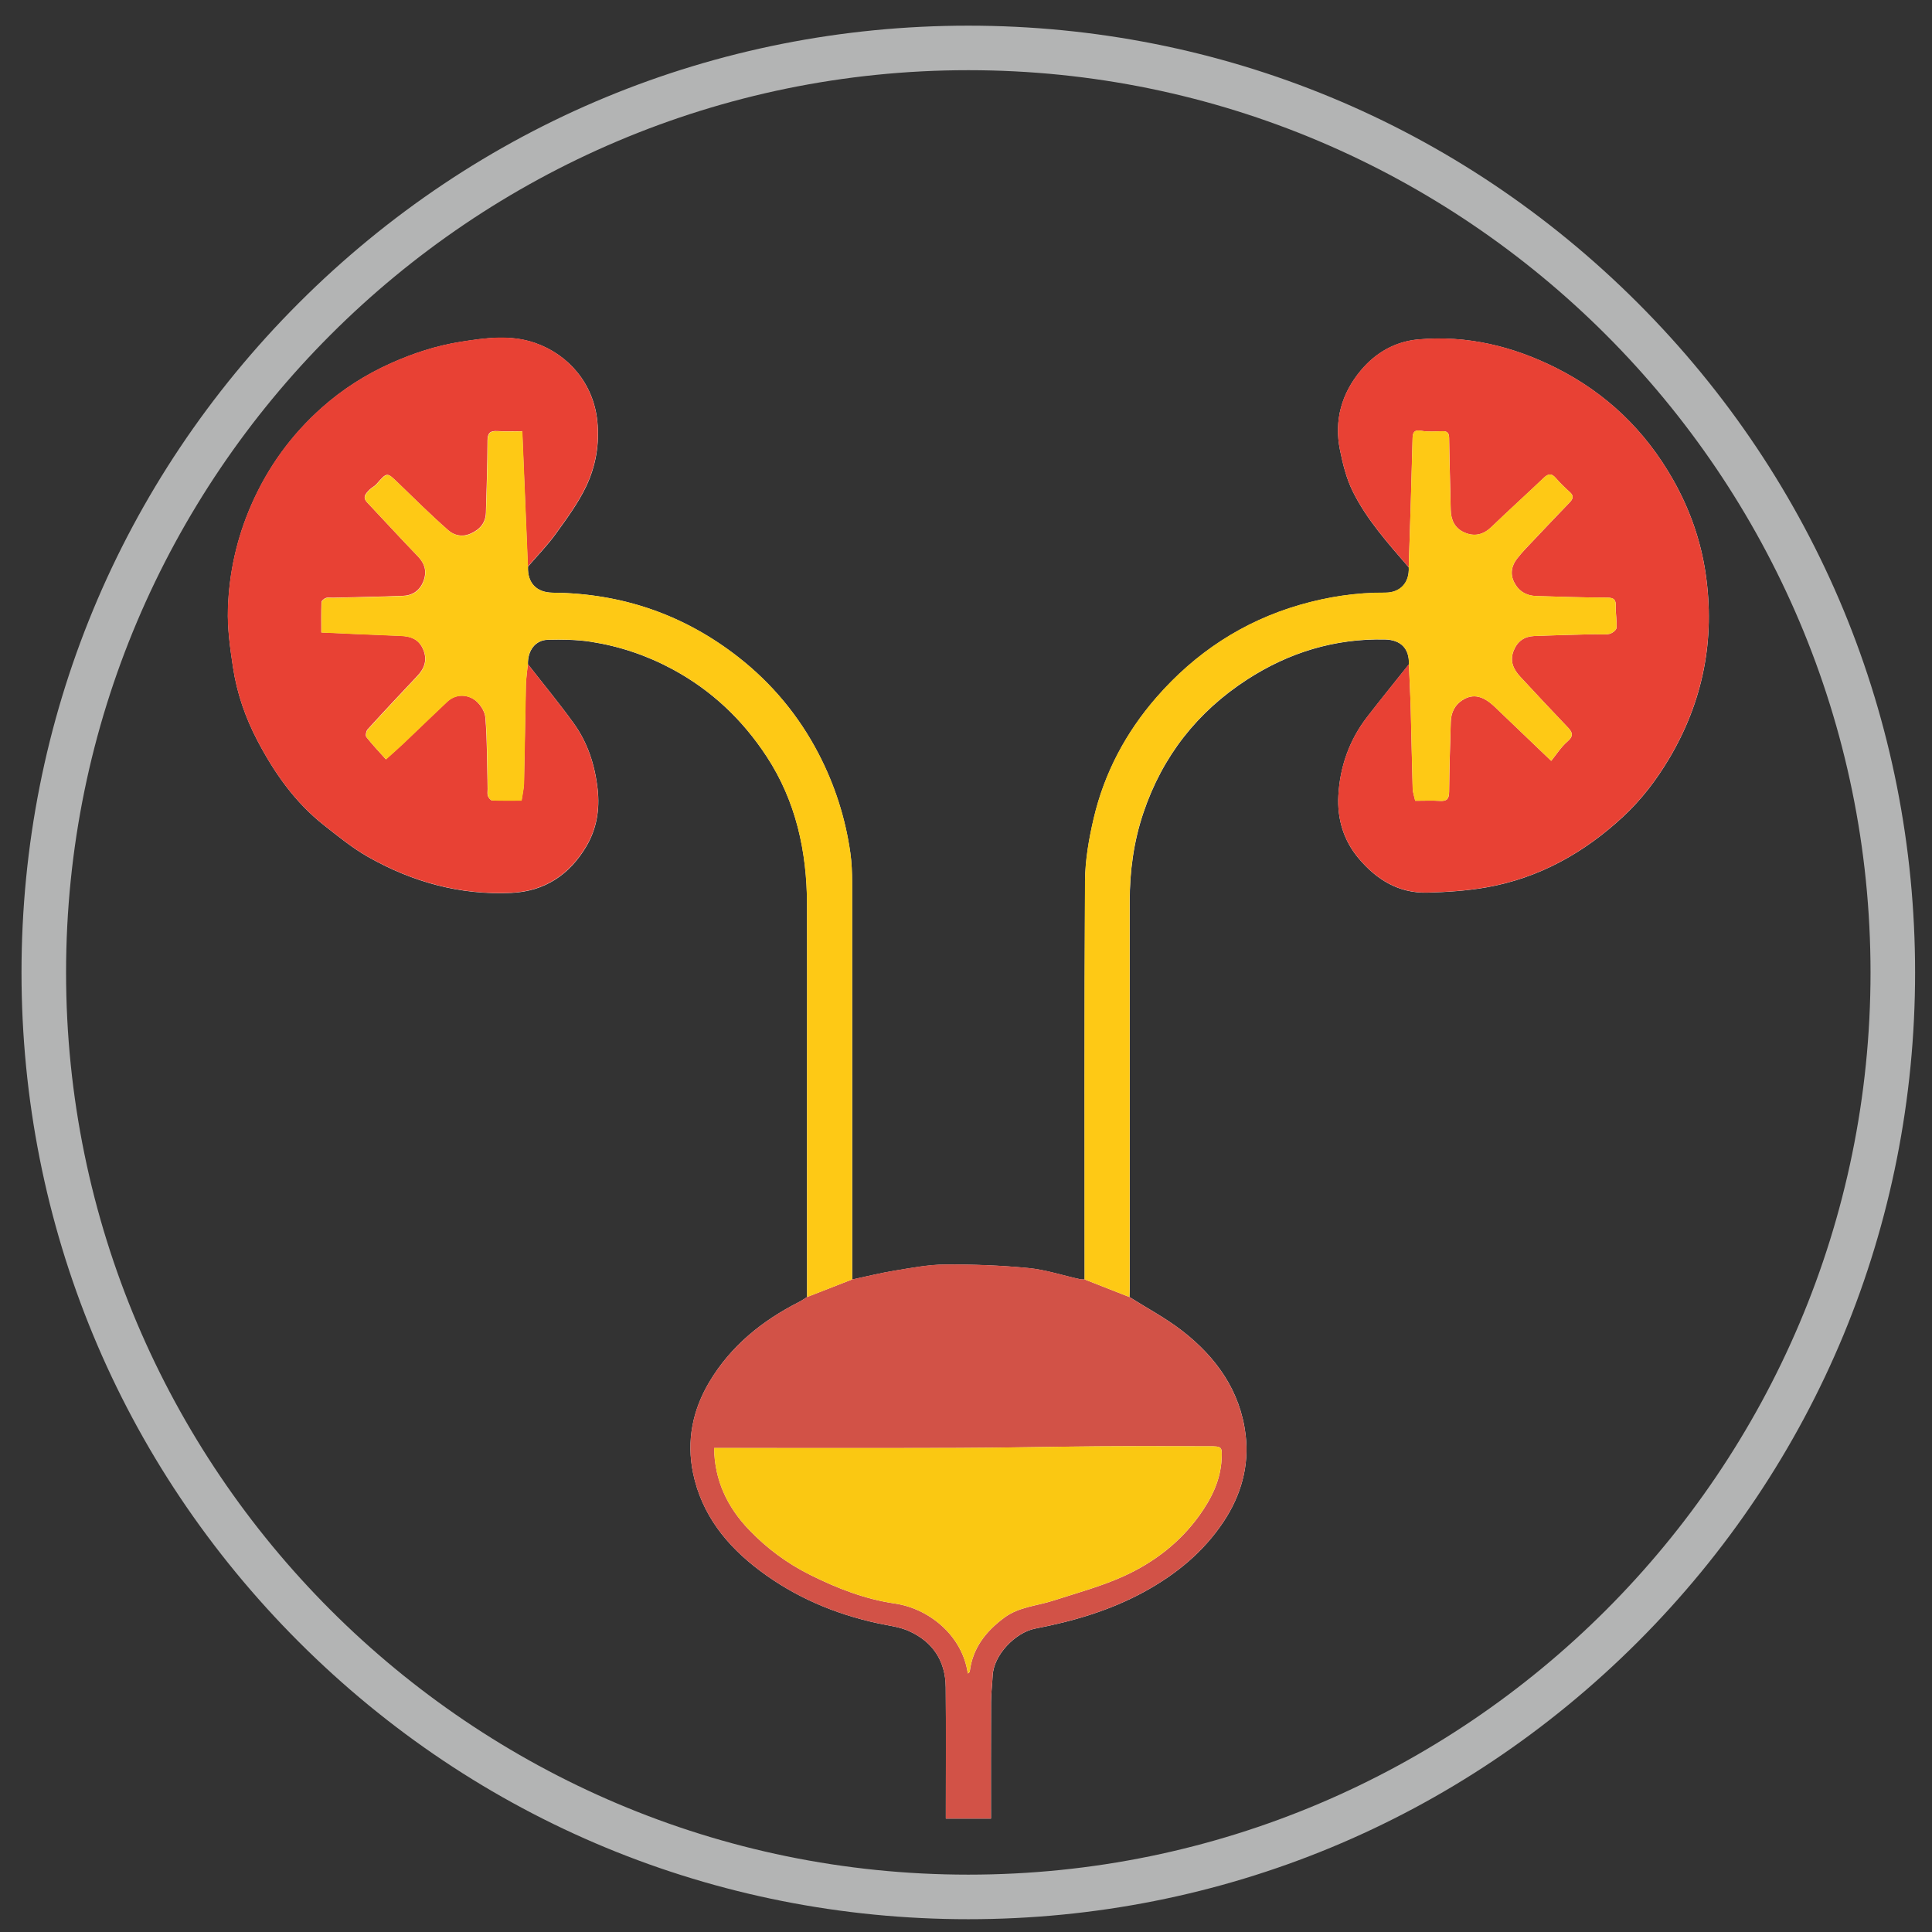 <?xml version="1.0" encoding="utf-8"?>
<!-- Generator: Adobe Illustrator 23.0.3, SVG Export Plug-In . SVG Version: 6.00 Build 0)  -->
<svg version="1.1" id="Layer_1" xmlns="http://www.w3.org/2000/svg" xmlns:xlink="http://www.w3.org/1999/xlink" x="0px" y="0px"
	 viewBox="0 0 512 512" style="enable-background:new 0 0 512 512;" xml:space="preserve">
<rect x="0" y="0" width="512" height="512" fill="#333333" stroke="none"/>
<style type="text/css">
	.st0{clip-path:url(#SVGID_2_);}
	.st1{clip-path:url(#SVGID_4_);fill:#B3B4B4;}
	.st2{fill:#FFFFFF;}
	.st3{fill:#E84134;}
	.st4{fill:#D25247;}
	.st5{fill:#FEC915;}
	.st6{fill:#FAC812;}
</style>
<g>
	<defs>
		<rect id="SVGID_1_" x="0.61" y="1.7" width="512" height="512"/>
	</defs>
	<clipPath id="SVGID_2_">
		<use xlink:href="#SVGID_1_"  style="overflow:visible;"/>
	</clipPath>
	<g class="st0">
		<defs>
			<rect id="SVGID_3_" x="0.61" y="1.7" width="512" height="512"/>
		</defs>
		<clipPath id="SVGID_4_">
			<use xlink:href="#SVGID_3_"  style="overflow:visible;"/>
		</clipPath>
		<path class="st1" d="M256.61,508.61c-67.02,0-130.03-26.1-177.42-73.49C31.8,387.73,5.7,324.72,5.7,257.71
			c0-67.02,26.1-130.03,73.49-177.42c47.39-47.39,110.4-73.49,177.42-73.49s130.03,26.1,177.42,73.49
			c47.39,47.39,73.49,110.4,73.49,177.42c0,67.02-26.1,130.02-73.49,177.41C386.63,482.51,323.63,508.61,256.61,508.61 M256.61,18.6
			c-131.84,0-239.1,107.26-239.1,239.11c0,131.84,107.26,239.09,239.1,239.09s239.1-107.26,239.1-239.09
			C495.7,125.86,388.44,18.6,256.61,18.6"/>
	</g>
</g>
<g>
	<g>
		<path class="st2" d="M213.89,343.73c-0.71,0.44-1.38,0.93-2.12,1.3c-9.79,4.97-18.09,11.65-23.77,21.18
			c-4.46,7.48-6.1,15.62-4.32,24.21c2.29,11.02,8.93,19.24,17.69,25.82c9.34,7.02,19.89,11.5,31.3,13.96c2.72,0.59,5.58,0.9,8.09,2
			c6.38,2.81,9.81,7.9,9.87,14.94c0.1,10.8,0.03,21.6,0.03,32.41c0,0.81,0,1.63,0,2.4c4.14,0,7.99,0,11.96,0
			c0-10.45-0.03-20.71,0.02-30.97c0.01-2.28,0.32-4.55,0.42-6.83c0.24-5.67,6.13-11.56,11.26-12.55
			c10.04-1.94,19.74-4.76,28.78-9.68c8.47-4.62,15.76-10.53,21.15-18.64c4.66-7.01,6.85-14.8,5.85-23.07
			c-1.41-11.61-7.81-20.58-16.88-27.58c-4.33-3.35-9.24-5.95-13.89-8.89c0.03-0.92,0.07-1.83,0.07-2.75
			c0-33.99,0.02-67.99-0.01-101.98c-0.01-8.07,1.05-15.96,3.63-23.61c5.04-14.96,14.28-26.74,27.48-35.3
			c11.07-7.18,23.24-10.91,36.53-10.62c4.21,0.09,6.48,2.41,6.36,6.56c-3.7,4.66-7.45,9.27-11.09,13.98
			c-4.73,6.13-7.21,13.22-7.62,20.86c-0.33,6.06,1.34,11.8,5.35,16.57c4.74,5.65,10.65,9.32,18.24,9.11
			c5.2-0.14,10.46-0.49,15.58-1.38c14.02-2.46,25.97-9.17,36.31-18.77c4.8-4.45,8.76-9.64,12.12-15.27
			c9.09-15.26,12.3-31.72,9.72-49.22c-1.3-8.79-4.25-17.1-8.67-24.88c-7.35-12.95-17.67-22.85-30.91-29.51
			c-11.44-5.75-23.61-8.72-36.53-7.57c-6.21,0.55-11.34,3.55-15.25,8.21c-5.08,6.07-7.13,13.23-5.53,21.09
			c0.76,3.73,1.7,7.56,3.37,10.94c3.74,7.56,9.4,13.82,14.86,20.17c0.22,4.04-2.25,6.73-6.23,6.7c-7.69-0.04-15.21,1.1-22.59,3.23
			c-15.12,4.37-27.76,12.73-38.03,24.51c-8.08,9.26-13.8,19.98-16.62,31.99c-1.29,5.48-2.28,11.17-2.32,16.77
			c-0.21,35.17-0.11,70.35-0.11,105.52c-0.45-0.03-0.91,0-1.34-0.1c-4.54-1-9.02-2.5-13.61-2.94c-7.31-0.71-14.7-0.98-22.05-0.93
			c-4.41,0.03-8.83,0.89-13.21,1.6c-3.82,0.62-7.6,1.57-11.39,2.37c0-35.07,0.01-70.15-0.03-105.22c0-2.65-0.11-5.33-0.48-7.94
			c-1.31-9.17-4.12-17.91-8.38-26.13c-5.22-10.07-12.37-18.67-21.27-25.64c-14.4-11.26-30.86-16.92-49.17-17.09
			c-4.32-0.04-6.76-2.56-6.6-6.89c2.45-2.86,5.11-5.57,7.31-8.61c2.94-4.08,5.99-8.19,8.13-12.69c2.54-5.35,3.57-11.17,2.95-17.27
			c-1.01-9.86-7.53-17.61-16.49-20.72c-6.51-2.27-13.15-1.33-19.69-0.3c-6.42,1.01-12.57,3.01-18.56,5.7
			c-6.71,3.01-12.81,6.91-18.24,11.74c-8.08,7.18-14.32,15.76-18.7,25.76c-3.88,8.87-5.92,18.1-6.21,27.66
			c-0.16,5.09,0.57,10.25,1.33,15.32c1.02,6.84,3.28,13.4,6.48,19.5c4.47,8.53,9.97,16.39,17.65,22.43
			c3.77,2.96,7.52,6.04,11.67,8.39c11.73,6.65,24.35,10.17,37.96,9.54c8.93-0.41,15.49-4.89,19.89-12.34
			c2.69-4.56,3.61-9.65,2.99-15.18c-0.73-6.47-2.66-12.35-6.42-17.54c-3.84-5.31-8.02-10.37-12.05-15.54
			c-0.09-3.61,1.95-6.39,5.24-6.47c3.79-0.09,7.64-0.06,11.38,0.51c7.64,1.18,14.92,3.63,21.76,7.33
			c10.28,5.55,18.49,13.34,24.86,23.05c7.81,11.9,10.69,25.22,10.73,39.26c0.04,13.02,0.01,26.03,0.01,39.05
			C213.87,300.4,213.88,322.07,213.89,343.73z"/>
		<path class="st3" d="M139.88,175.99c4.03,5.17,8.21,10.24,12.05,15.54c3.76,5.2,5.69,11.08,6.42,17.54
			c0.62,5.52-0.29,10.62-2.99,15.18c-4.4,7.44-10.96,11.92-19.89,12.34c-13.61,0.63-26.23-2.89-37.96-9.54
			c-4.14-2.35-7.9-5.43-11.67-8.39c-7.68-6.03-13.18-13.9-17.65-22.43c-3.2-6.1-5.45-12.66-6.48-19.5
			c-0.76-5.07-1.49-10.23-1.33-15.32c0.29-9.56,2.33-18.79,6.21-27.66c4.37-10,10.61-18.58,18.7-25.76
			c5.43-4.82,11.53-8.73,18.24-11.74c5.98-2.68,12.13-4.68,18.56-5.7c6.54-1.03,13.18-1.97,19.69,0.3
			c8.96,3.11,15.48,10.86,16.49,20.72c0.62,6.1-0.41,11.92-2.95,17.27c-2.14,4.51-5.19,8.62-8.13,12.69
			c-2.2,3.04-4.85,5.75-7.31,8.61c-0.49-11.92-0.99-23.83-1.49-35.87c-2.4,0-4.47,0.11-6.52-0.03c-1.96-0.13-2.67,0.49-2.68,2.56
			c-0.02,6.34-0.23,12.67-0.42,19c-0.08,2.8-1.6,4.54-4.16,5.65c-2.21,0.95-4.31,0.39-5.77-0.89c-4.61-4.03-8.96-8.36-13.37-12.62
			c-2.94-2.84-2.89-2.86-5.68,0.33c-0.54,0.62-1.37,0.97-1.94,1.57c-0.87,0.93-1.9,1.88-0.57,3.29c4.48,4.74,8.88,9.56,13.41,14.25
			c1.89,1.95,2.48,4.03,1.55,6.56c-0.95,2.56-2.9,3.87-5.52,3.97c-6.18,0.23-12.36,0.33-18.54,0.49c-0.61,0.02-1.28-0.13-1.82,0.07
			c-0.48,0.17-1.15,0.71-1.17,1.1c-0.1,2.64-0.05,5.28-0.05,8.03c7.21,0.32,14.05,0.66,20.9,0.9c3.2,0.11,5.11,1.15,6.16,3.75
			c1.06,2.64,0.3,4.87-1.59,6.87c-4.42,4.69-8.84,9.39-13.18,14.16c-0.41,0.45-0.64,1.67-0.34,2.05c1.58,2.01,3.36,3.87,5.17,5.9
			c1.96-1.77,3.43-3.05,4.84-4.39c3.81-3.61,7.56-7.29,11.39-10.87c2.1-1.97,4.85-2.01,6.98-0.71c1.52,0.93,3.01,3.12,3.15,4.86
			c0.51,6.31,0.45,12.66,0.6,18.99c0.01,0.61-0.13,1.28,0.07,1.82c0.17,0.48,0.7,1.16,1.09,1.18c2.64,0.1,5.28,0.05,7.82,0.05
			c0.26-1.79,0.62-3.21,0.65-4.64c0.2-8.71,0.31-17.42,0.5-26.13C139.43,179.61,139.71,177.8,139.88,175.99z"/>
		<path class="st3" d="M373.33,150.34c-5.46-6.35-11.12-12.61-14.86-20.17c-1.67-3.38-2.61-7.21-3.37-10.94
			c-1.61-7.86,0.45-15.02,5.53-21.09c3.9-4.66,9.03-7.66,15.25-8.21c12.92-1.15,25.09,1.82,36.53,7.57
			c13.24,6.66,23.56,16.55,30.91,29.51c4.42,7.78,7.37,16.09,8.67,24.88c2.58,17.5-0.63,33.96-9.72,49.22
			c-3.36,5.64-7.32,10.82-12.12,15.27c-10.34,9.61-22.3,16.32-36.31,18.77c-5.12,0.9-10.37,1.24-15.58,1.38
			c-7.6,0.2-13.5-3.46-18.24-9.11c-4-4.77-5.67-10.51-5.35-16.57c0.41-7.63,2.89-14.72,7.62-20.86c3.63-4.71,7.39-9.32,11.09-13.98
			c0.17,4.11,0.39,8.22,0.5,12.33c0.19,6.87,0.29,13.74,0.5,20.61c0.03,1.09,0.44,2.16,0.67,3.27c2.37,0,4.52-0.1,6.65,0.03
			c1.87,0.11,2.32-0.69,2.34-2.43c0.06-6.18,0.25-12.36,0.44-18.54c0.07-2.39,1.01-4.41,3.07-5.73c2.87-1.84,5.54-1.13,8.64,1.83
			c4.73,4.53,9.46,9.06,14.9,14.26c1.4-1.72,2.61-3.69,4.29-5.12c1.78-1.53,1.32-2.5,0-3.87c-4.2-4.39-8.34-8.83-12.47-13.28
			c-1.85-1.99-2.88-4.19-1.75-6.99c1-2.46,2.83-3.71,5.39-3.82c5.18-0.22,10.37-0.34,15.55-0.47c1.45-0.04,2.94,0.17,4.35-0.08
			c0.75-0.14,1.88-0.99,1.94-1.59c0.16-1.87-0.26-3.78-0.19-5.67c0.07-1.77-0.42-2.36-2.3-2.37c-6.26-0.02-12.51-0.23-18.77-0.42
			c-2.62-0.08-4.66-1.26-5.87-3.67c-1.1-2.21-0.67-4.34,0.73-6.17c1.43-1.87,3.12-3.54,4.74-5.26c3.08-3.27,6.19-6.52,9.3-9.76
			c0.89-0.93,1.06-1.73-0.01-2.69c-1.31-1.18-2.58-2.41-3.73-3.74c-1.15-1.33-2.02-1.13-3.2-0.01c-4.57,4.36-9.27,8.59-13.82,12.98
			c-2.17,2.09-4.53,2.65-7.21,1.46c-2.55-1.13-3.55-3.3-3.6-6.04c-0.11-6.33-0.34-12.67-0.42-19c-0.02-1.48-0.62-1.82-1.93-1.78
			c-1.83,0.06-3.72,0.21-5.5-0.12c-1.8-0.33-2.21,0.46-2.25,1.87c-0.17,5.64-0.31,11.29-0.47,16.93
			C373.71,138.74,373.52,144.54,373.33,150.34z"/>
		<path class="st4" d="M225.83,339.06c3.8-0.8,7.57-1.74,11.39-2.37c4.38-0.71,8.8-1.58,13.21-1.6c7.35-0.05,14.73,0.23,22.05,0.93
			c4.59,0.44,9.08,1.94,13.61,2.94c0.43,0.1,0.89,0.07,1.34,0.1c3.96,1.56,7.92,3.11,11.89,4.67c4.65,2.94,9.55,5.55,13.89,8.89
			c9.06,7,15.46,15.97,16.88,27.58c1.01,8.27-1.19,16.06-5.85,23.07c-5.38,8.11-12.68,14.02-21.15,18.64
			c-9.03,4.92-18.74,7.74-28.78,9.68c-5.13,0.99-11.03,6.88-11.26,12.55c-0.1,2.28-0.41,4.55-0.42,6.83
			c-0.05,10.26-0.02,20.52-0.02,30.97c-3.97,0-7.82,0-11.96,0c0-0.77,0-1.59,0-2.4c0-10.8,0.07-21.6-0.03-32.41
			c-0.06-7.04-3.49-12.13-9.87-14.94c-2.5-1.1-5.37-1.41-8.09-2c-11.42-2.46-21.96-6.93-31.3-13.96
			c-8.76-6.59-15.41-14.8-17.69-25.82c-1.78-8.59-0.14-16.73,4.32-24.21c5.68-9.52,13.99-16.21,23.77-21.18
			c0.74-0.37,1.41-0.86,2.12-1.3C217.87,342.18,221.85,340.62,225.83,339.06z M256.48,443.5c0.31-0.28,0.5-0.36,0.51-0.46
			c0.74-6.26,4.27-10.71,9.16-14.34c3.87-2.88,8.6-3.1,12.95-4.51c6.31-2.04,12.78-3.78,18.79-6.52c7.9-3.61,14.79-8.86,19.94-16.04
			c3.21-4.47,5.63-9.33,5.91-14.96c0.17-3.36,0.07-3.38-3.44-3.38c-9.78-0.01-19.56-0.06-29.34,0.01
			c-12.39,0.09-24.77,0.38-37.16,0.42c-21.49,0.07-42.99,0.02-64.55,0.02c0.11,8.54,3.46,15.64,9.3,21.72
			c4.68,4.87,9.97,8.8,16.05,11.85c7.18,3.6,14.66,6.5,22.51,7.64C246.1,426.24,255.04,433.34,256.48,443.5z"/>
		<path class="st5" d="M299.31,343.73c-3.96-1.56-7.92-3.11-11.89-4.67c0-35.17-0.1-70.35,0.11-105.52
			c0.03-5.6,1.03-11.29,2.32-16.77c2.83-12.01,8.54-22.72,16.62-31.99c10.27-11.78,22.91-20.14,38.03-24.51
			c7.38-2.13,14.9-3.28,22.59-3.23c3.98,0.02,6.45-2.67,6.23-6.7c0.18-5.8,0.38-11.59,0.55-17.39c0.17-5.64,0.3-11.29,0.47-16.93
			c0.04-1.41,0.45-2.2,2.25-1.87c1.78,0.33,3.66,0.18,5.5,0.12c1.32-0.04,1.91,0.3,1.93,1.78c0.08,6.33,0.3,12.67,0.42,19
			c0.05,2.74,1.05,4.91,3.6,6.04c2.68,1.19,5.04,0.64,7.21-1.46c4.55-4.39,9.24-8.62,13.82-12.98c1.18-1.13,2.05-1.32,3.2,0.01
			c1.15,1.33,2.42,2.56,3.73,3.74c1.07,0.96,0.9,1.76,0.01,2.69c-3.11,3.24-6.22,6.49-9.3,9.76c-1.62,1.72-3.3,3.39-4.74,5.26
			c-1.4,1.83-1.83,3.96-0.73,6.17c1.2,2.41,3.24,3.59,5.87,3.67c6.26,0.2,12.51,0.4,18.77,0.42c1.88,0.01,2.37,0.6,2.3,2.37
			c-0.08,1.89,0.34,3.8,0.19,5.67c-0.05,0.6-1.19,1.45-1.94,1.59c-1.41,0.26-2.9,0.04-4.35,0.08c-5.18,0.14-10.37,0.26-15.55,0.47
			c-2.56,0.11-4.39,1.36-5.39,3.82c-1.13,2.8-0.1,5,1.75,6.99c4.14,4.45,8.28,8.89,12.47,13.28c1.32,1.38,1.78,2.35,0,3.87
			c-1.67,1.44-2.88,3.4-4.29,5.12c-5.44-5.21-10.17-9.73-14.9-14.26c-3.09-2.96-5.76-3.67-8.64-1.83c-2.06,1.32-2.99,3.34-3.07,5.73
			c-0.19,6.18-0.37,12.36-0.44,18.54c-0.02,1.74-0.46,2.54-2.34,2.43c-2.13-0.13-4.28-0.03-6.65-0.03
			c-0.24-1.11-0.64-2.18-0.67-3.27c-0.21-6.87-0.31-13.74-0.5-20.61c-0.11-4.11-0.33-8.22-0.5-12.33c0.12-4.15-2.15-6.47-6.36-6.56
			c-13.29-0.28-25.46,3.44-36.53,10.62c-13.2,8.57-22.43,20.34-27.48,35.3c-2.58,7.65-3.64,15.54-3.63,23.61
			c0.04,33.99,0.02,67.99,0.01,101.98C299.39,341.9,299.34,342.81,299.31,343.73z"/>
		<path class="st5" d="M225.83,339.06c-3.98,1.56-7.96,3.11-11.94,4.67c-0.01-21.67-0.01-43.34-0.02-65
			c0-13.02,0.03-26.04-0.01-39.05c-0.05-14.04-2.92-27.36-10.73-39.26c-6.37-9.71-14.58-17.5-24.86-23.05
			c-6.84-3.7-14.12-6.15-21.76-7.33c-3.73-0.58-7.59-0.6-11.38-0.51c-3.29,0.08-5.34,2.86-5.24,6.47c-0.17,1.81-0.45,3.62-0.49,5.43
			c-0.2,8.71-0.3,17.42-0.5,26.13c-0.03,1.43-0.39,2.85-0.65,4.64c-2.53,0-5.18,0.05-7.82-0.05c-0.39-0.02-0.92-0.7-1.09-1.18
			c-0.19-0.55-0.05-1.21-0.07-1.82c-0.15-6.33-0.09-12.69-0.6-18.99c-0.14-1.74-1.63-3.94-3.15-4.86c-2.14-1.3-4.88-1.26-6.98,0.71
			c-3.83,3.59-7.59,7.26-11.39,10.87c-1.41,1.34-2.88,2.62-4.84,4.39c-1.81-2.03-3.59-3.89-5.17-5.9c-0.3-0.38-0.07-1.61,0.34-2.05
			c4.34-4.77,8.75-9.47,13.18-14.16c1.88-2,2.65-4.23,1.59-6.87c-1.05-2.6-2.96-3.64-6.16-3.75c-6.85-0.24-13.69-0.58-20.9-0.9
			c0-2.75-0.05-5.39,0.05-8.03c0.02-0.4,0.69-0.93,1.17-1.1c0.54-0.2,1.21-0.05,1.82-0.07c6.18-0.15,12.37-0.25,18.54-0.49
			c2.63-0.1,4.58-1.41,5.52-3.97c0.94-2.53,0.34-4.61-1.55-6.56c-4.53-4.69-8.93-9.51-13.41-14.25c-1.34-1.41-0.3-2.36,0.57-3.29
			c0.56-0.6,1.4-0.95,1.94-1.57c2.79-3.19,2.73-3.18,5.68-0.33c4.41,4.26,8.76,8.58,13.37,12.62c1.46,1.28,3.57,1.85,5.77,0.89
			c2.56-1.11,4.08-2.85,4.16-5.65c0.19-6.33,0.41-12.67,0.42-19c0.01-2.08,0.72-2.69,2.68-2.56c2.05,0.14,4.12,0.03,6.52,0.03
			c0.5,12.04,0.99,23.96,1.49,35.87c-0.16,4.33,2.27,6.86,6.6,6.89c18.31,0.16,34.78,5.82,49.17,17.09
			c8.91,6.97,16.05,15.57,21.27,25.64c4.26,8.21,7.07,16.95,8.38,26.13c0.37,2.62,0.48,5.29,0.48,7.94
			C225.83,268.92,225.83,303.99,225.83,339.06z"/>
		<path class="st6" d="M256.48,443.5c-1.44-10.16-10.38-17.26-19.38-18.56c-7.86-1.14-15.33-4.04-22.51-7.64
			c-6.07-3.04-11.36-6.97-16.05-11.85c-5.84-6.08-9.19-13.18-9.3-21.72c21.56,0,43.06,0.05,64.55-0.02
			c12.39-0.04,24.77-0.33,37.16-0.42c9.78-0.07,19.56-0.02,29.34-0.01c3.51,0,3.61,0.02,3.44,3.38c-0.28,5.63-2.7,10.49-5.91,14.96
			c-5.15,7.18-12.04,12.43-19.94,16.04c-6,2.74-12.48,4.48-18.79,6.52c-4.35,1.41-9.08,1.63-12.95,4.51
			c-4.89,3.63-8.42,8.08-9.16,14.34C256.98,443.14,256.79,443.22,256.48,443.5z"/>
	</g>
</g>
</svg>
